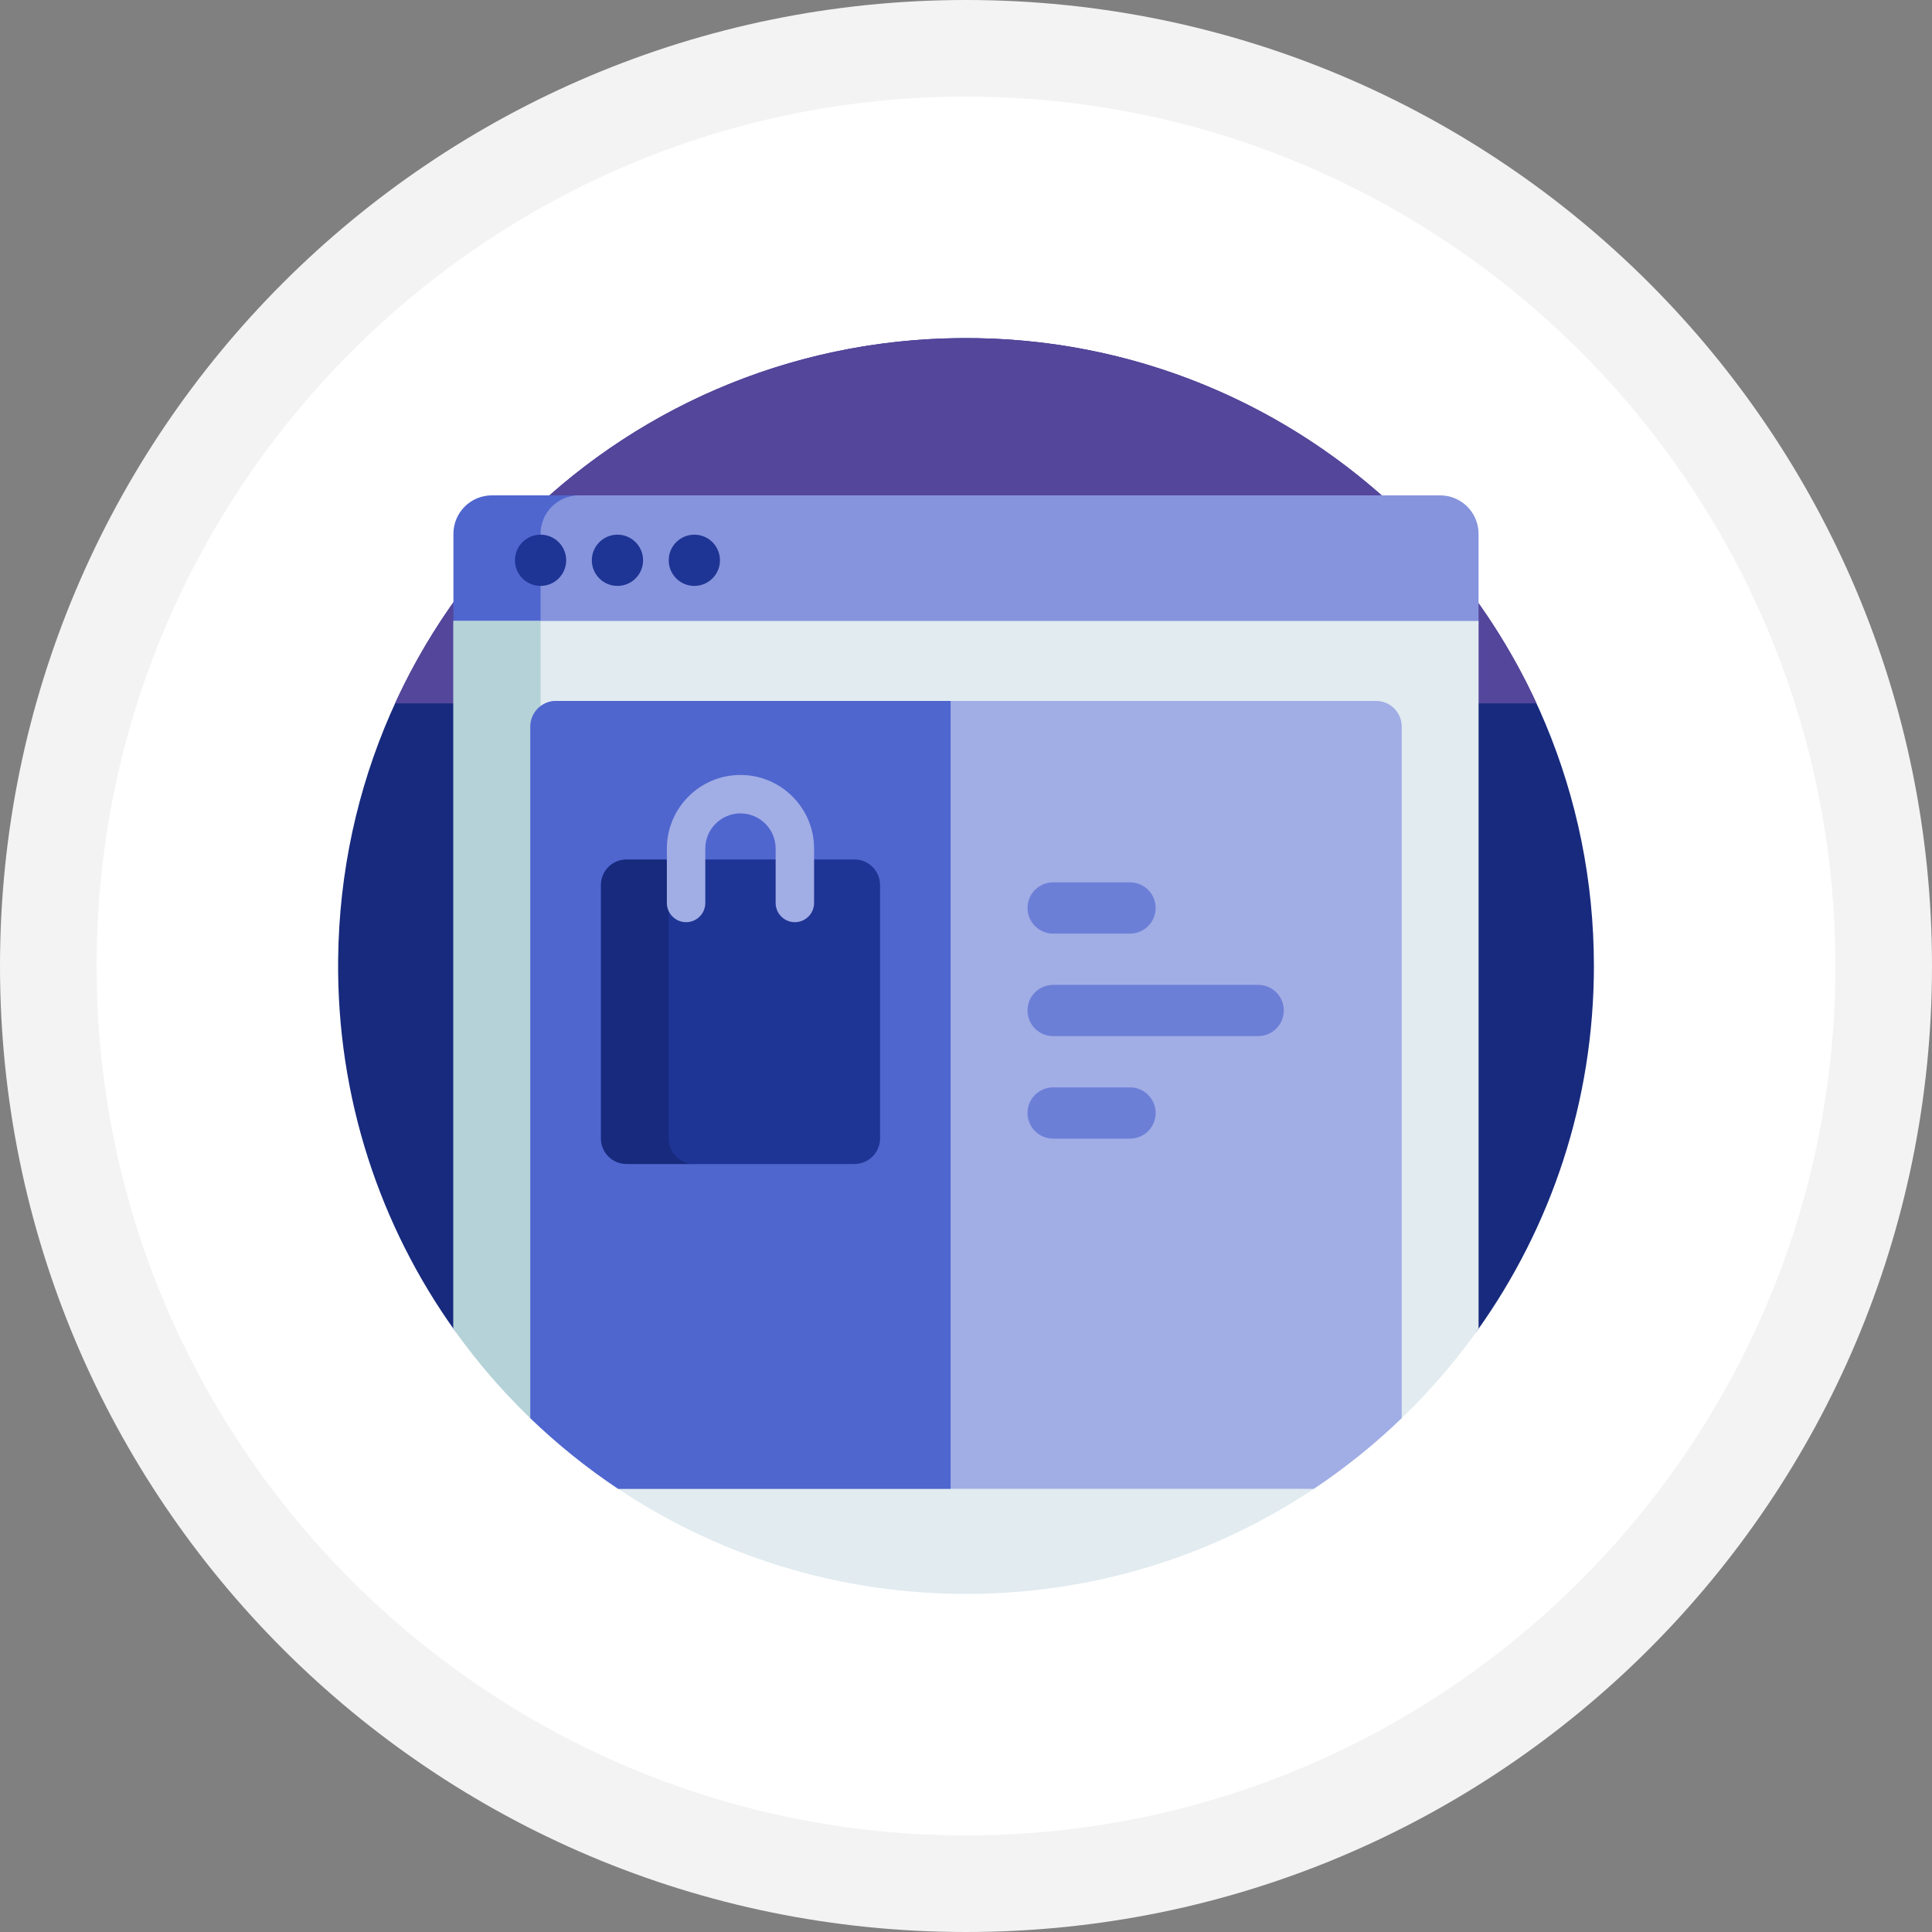 <svg xmlns="http://www.w3.org/2000/svg" xmlns:xlink="http://www.w3.org/1999/xlink" id="Layer_1" x="0px" y="0px" width="200px" height="200px" viewBox="0 0 200 200" xml:space="preserve"><rect x="0" y="0" width="200" height="200" fill="#808080" stroke="none"/><g>	<path fill="#FFFFFF" d="M100,195c-52.383,0-95-42.617-95-95C5,47.617,47.617,5,100,5s95,42.617,95,95  C195,152.382,152.383,195,100,195z"></path>	<path fill="#F3F3F3" d="M100,10c49.626,0,90,40.374,90,90c0,49.625-40.374,90-90,90s-90-40.375-90-90C10,50.374,50.374,10,100,10   M100,0C44.771,0,0,44.771,0,100c0,55.228,44.771,100,100,100c55.229,0,100-44.771,100-100C200,44.771,155.229,0,100,0L100,0z"></path></g><g>	<path fill="#172A7D" d="M47.057,137.716c-7.712-10.806-12.199-24.072-12.053-38.393c0.369-36.219,29.986-64.97,66.2-64.313  C136.548,35.652,165,64.503,165,100c0,14.062-4.466,27.082-12.057,37.717c-0.531,0.744-1.627,0.765-2.198,0.051  c-11.912-14.86-30.218-24.376-50.745-24.376s-38.832,9.515-50.744,24.376C48.684,138.482,47.588,138.461,47.057,137.716z"></path>	<path fill="#54469B" d="M40.896,72.818c10.429-22.747,33.57-38.292,60.308-37.807c25.681,0.467,47.725,15.826,57.857,37.807H40.896  z"></path>	<path fill="#8694DD" d="M150.409,66.933h-93.61c-1.464,0-2.653-1.188-2.653-2.653v-9.021c0-2.197,1.782-3.979,3.979-3.979h90.956  c2.197,0,3.979,1.782,3.979,3.979v9.021C153.062,65.745,151.873,66.933,150.409,66.933z"></path>	<path fill="#4F66CF" d="M58.612,66.933h-9.02c-1.465,0-2.653-1.188-2.653-2.653v-9.021c0-2.197,1.782-3.979,3.979-3.979h9.021  c-2.198,0-3.979,1.782-3.979,3.979v9.021C55.959,65.745,57.147,66.933,58.612,66.933z"></path>	<path fill="#1F3595" d="M74.531,58.001c0,1.465-1.187,2.653-2.653,2.653c-1.465,0-2.653-1.188-2.653-2.653  c0-1.465,1.188-2.653,2.653-2.653C73.344,55.348,74.531,56.536,74.531,58.001z M55.959,55.348c-1.465,0-2.653,1.188-2.653,2.653  c0,1.465,1.188,2.653,2.653,2.653c1.465,0,2.653-1.188,2.653-2.653C58.612,56.536,57.425,55.348,55.959,55.348z M63.919,55.348  c-1.465,0-2.653,1.188-2.653,2.653c0,1.465,1.188,2.653,2.653,2.653c1.465,0,2.653-1.188,2.653-2.653  C66.572,56.536,65.384,55.348,63.919,55.348z"></path>	<path fill="#E1EBF0" d="M153.062,137.551C141.286,154.16,121.909,165,100,165c-21.908,0-41.285-10.84-53.061-27.448V64.28h106.123  V137.551z"></path>	<path fill="#B4D2D7" d="M46.939,64.28h9.021v83.525c-3.351-3.089-6.377-6.526-9.021-10.254V64.28z"></path>	<path fill="#A1ADE5" d="M145.103,75.214v71.591c-2.801,2.699-5.844,5.15-9.093,7.316H63.991c-3.249-2.166-6.292-4.617-9.093-7.316  V75.214c0-1.465,1.188-2.653,2.654-2.653h84.897C143.915,72.561,145.103,73.749,145.103,75.214z"></path>	<path fill="#4F66CF" d="M57.552,72.561h40.856v81.561H63.991c-3.249-2.166-6.292-4.617-9.093-7.316V75.214  C54.898,73.749,56.086,72.561,57.552,72.561z"></path>	<path fill="#172A7D" d="M71.878,120.499h-7.022c-1.466,0-2.653-1.188-2.653-2.652V91.623c0-1.466,1.187-2.653,2.653-2.653h7.022  c1.466,0,2.653,1.188,2.653,2.653v26.223C74.531,119.311,73.344,120.499,71.878,120.499L71.878,120.499z"></path>	<path fill="#1F3595" d="M88.452,120.499H71.878c-1.465,0-2.653-1.188-2.653-2.652V91.623c0-1.466,1.188-2.653,2.653-2.653h16.574  c1.464,0,2.653,1.188,2.653,2.653v26.223C91.105,119.311,89.917,120.499,88.452,120.499L88.452,120.499z"></path>	<path fill="#A1ADE5" d="M84.273,87.844v5.63c0,1.099-0.89,1.989-1.99,1.989c-1.099,0-1.989-0.891-1.989-1.989v-5.63  c0-2.007-1.634-3.641-3.641-3.641c-2.008,0-3.641,1.633-3.641,3.641v5.63c0,1.099-0.892,1.989-1.99,1.989s-1.989-0.891-1.989-1.989  v-5.63c0-4.202,3.418-7.621,7.62-7.621S84.273,83.642,84.273,87.844L84.273,87.844z"></path>	<path fill="#6C7FD7" d="M106.368,93.994c0-1.466,1.188-2.653,2.653-2.653h7.959c1.465,0,2.652,1.188,2.652,2.653  c0,1.465-1.188,2.653-2.652,2.653h-7.959C107.556,96.647,106.368,95.459,106.368,93.994z M116.98,112.565h-7.959  c-1.466,0-2.653,1.188-2.653,2.653s1.188,2.652,2.653,2.652h7.959c1.465,0,2.652-1.187,2.652-2.652S118.445,112.565,116.98,112.565  z M130.246,101.954h-21.225c-1.466,0-2.653,1.188-2.653,2.652s1.188,2.652,2.653,2.652h21.225c1.464,0,2.652-1.188,2.652-2.652  S131.71,101.954,130.246,101.954z"></path></g></svg>